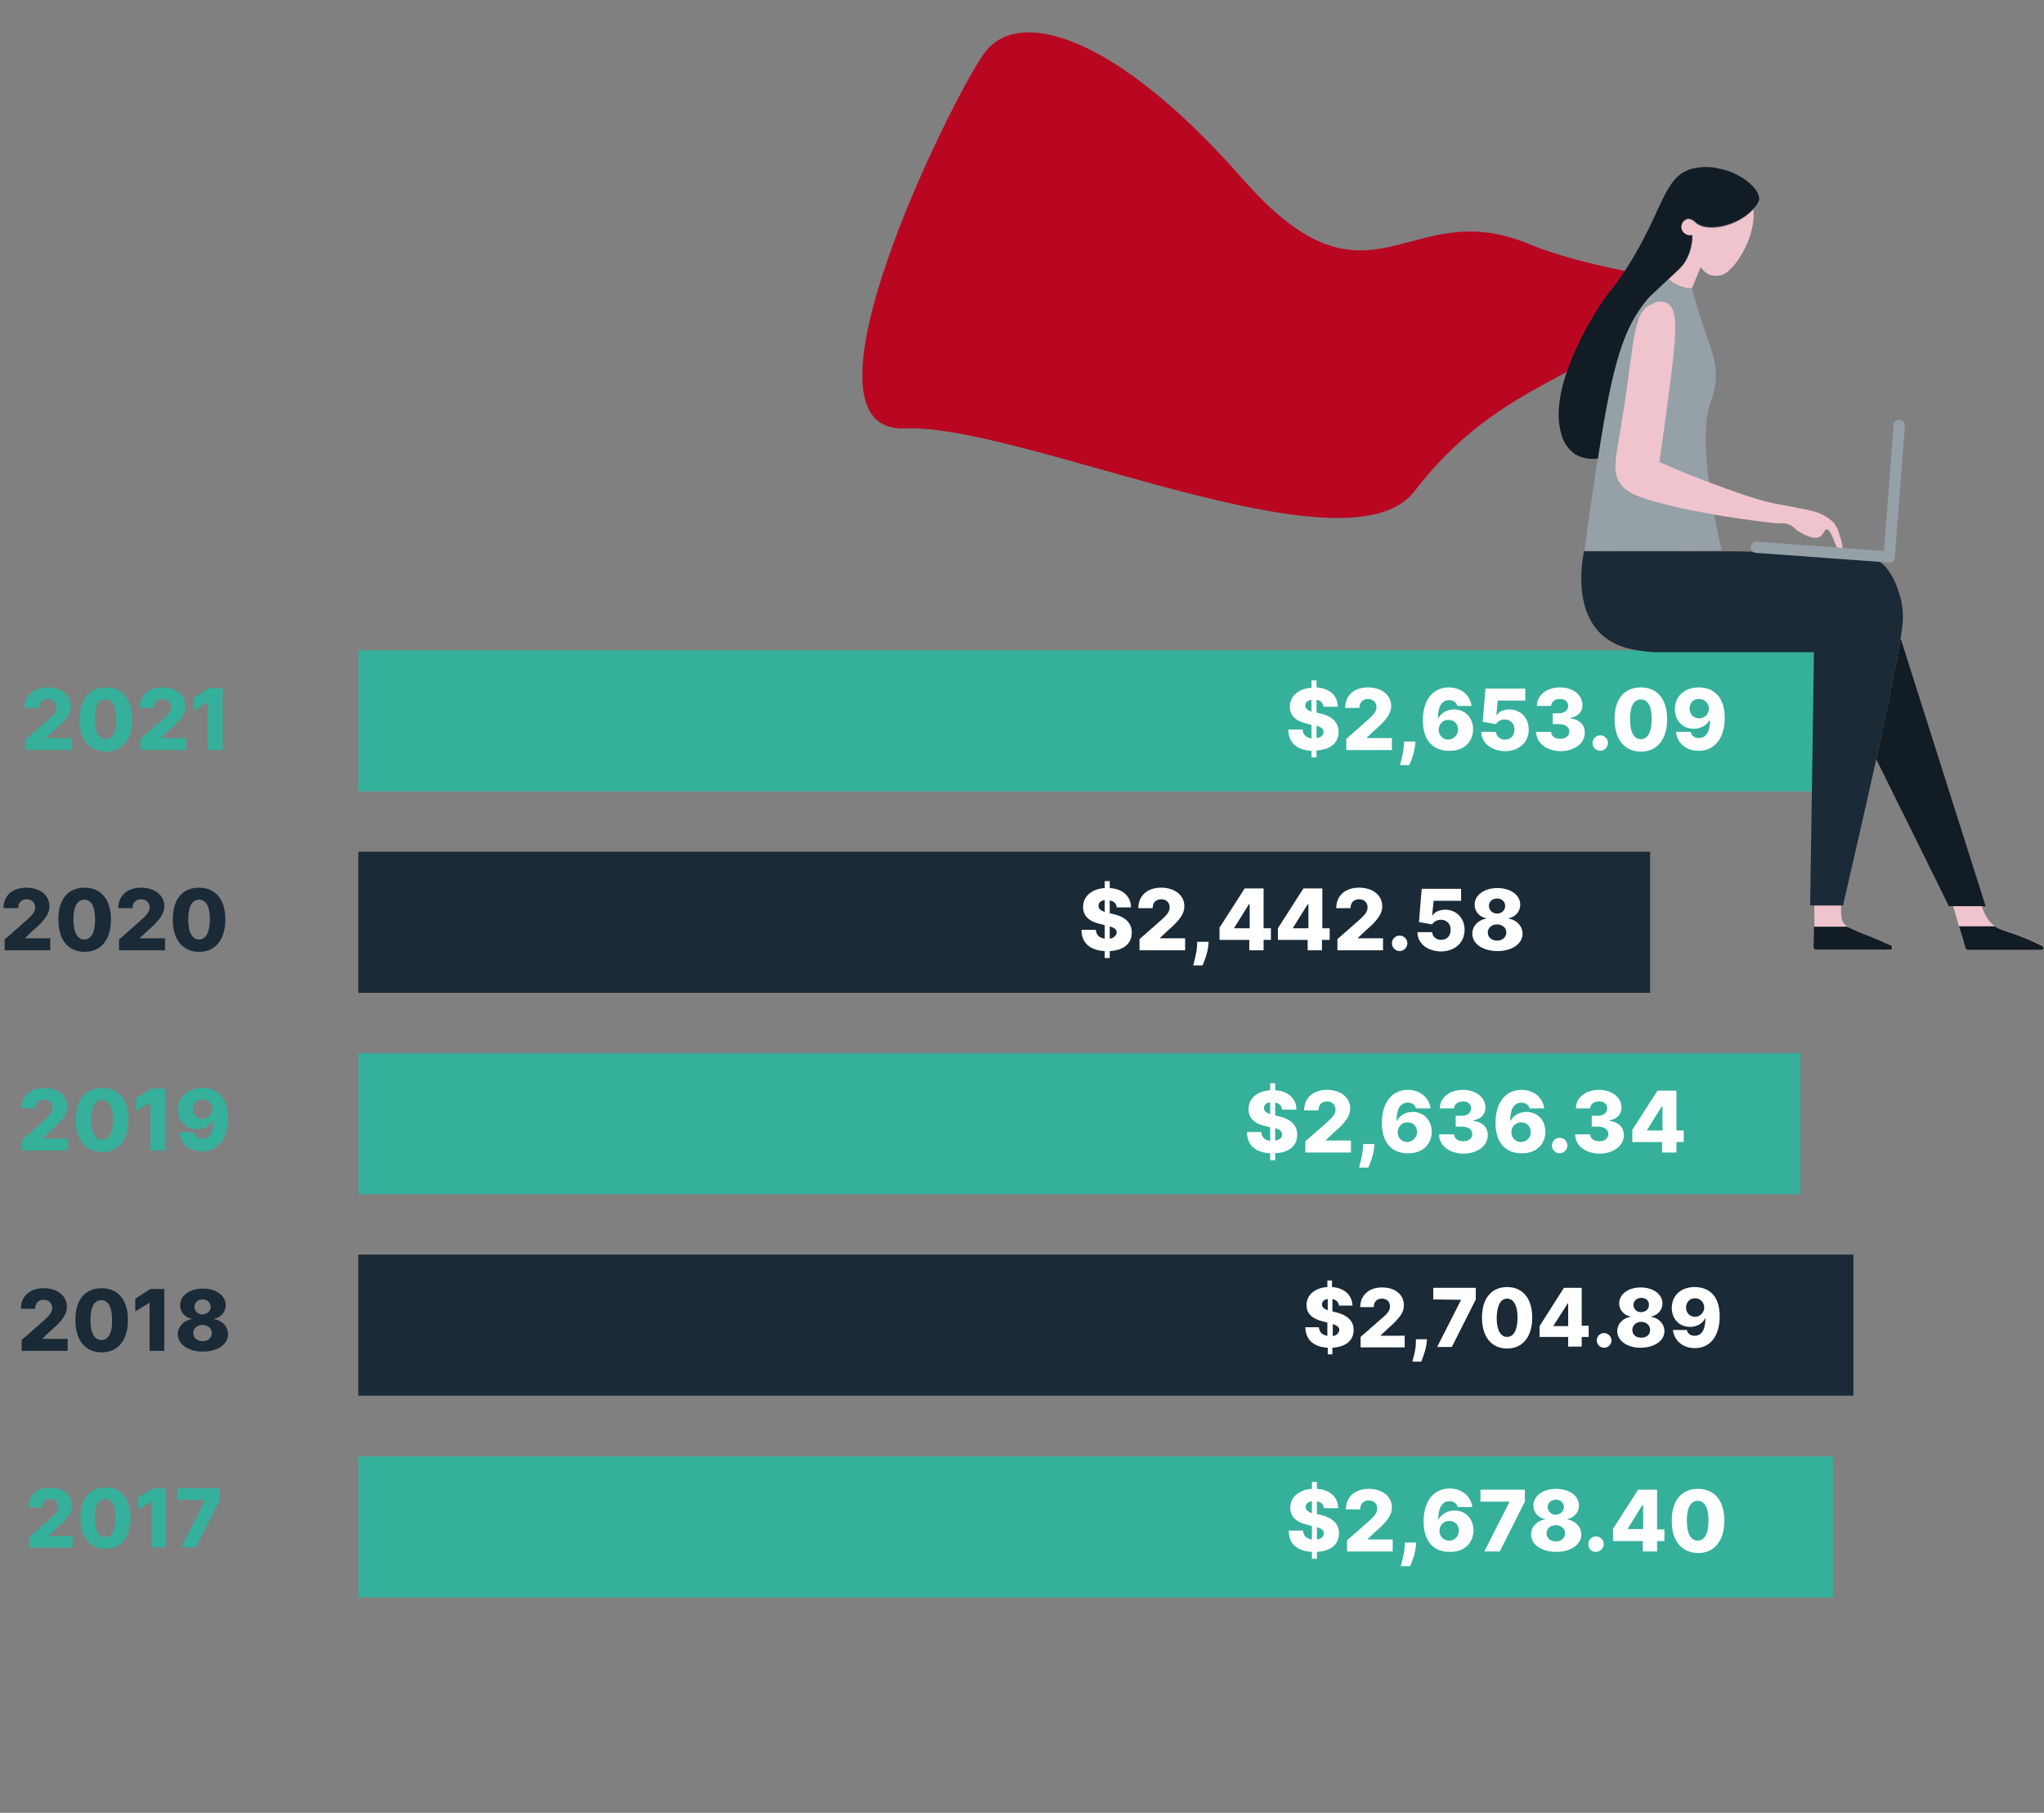 <?xml version="1.0" encoding="utf-8"?>
<!-- Generator: Adobe Illustrator 26.3.1, SVG Export Plug-In . SVG Version: 6.00 Build 0)  -->
<svg version="1.1" id="Group_1496" xmlns="http://www.w3.org/2000/svg" xmlns:xlink="http://www.w3.org/1999/xlink" x="0px" y="0px"
	 viewBox="0 0 528.8 468.9" style="enable-background:new 0 0 528.8 468.9;" xml:space="preserve">
<rect x="0" y="0" width="528.8" height="468.9" fill="#808080" stroke="none"/>
<style type="text/css">
	.st0{clip-path:url(#SVGID_00000076590836659652953990000006692017318897036464_);}
	.st1{fill:#35B09B;}
	.st2{fill:#1A2A36;}
	.st3{clip-path:url(#SVGID_00000130610992595590253530000015866949867919529096_);}
	.st4{opacity:0.5;}
	.st5{clip-path:url(#SVGID_00000130641902295554148980000017324965715783455663_);}
	.st6{fill:#B90722;}
	.st7{fill:#EFC4CC;}
	.st8{fill:#121C25;}
	.st9{fill:#95A0A7;}
	.st10{enable-background:new    ;}
	.st11{fill:#FFFFFF;}
	.st12{clip-path:url(#SVGID_00000098183134925012149270000013669658199179668634_);}
</style>
<g>
	<defs>
		<rect id="SVGID_1_" width="528.8" height="468.9"/>
	</defs>
	<clipPath id="SVGID_00000016060209795654506390000000484253908238308528_">
		<use xlink:href="#SVGID_1_"  style="overflow:visible;"/>
	</clipPath>
	<g id="Group_1495" style="clip-path:url(#SVGID_00000016060209795654506390000000484253908238308528_);">
		<rect id="Rectangle_777" x="92.7" y="376.7" class="st1" width="381.5" height="36.5"/>
		<rect id="Rectangle_778" x="92.7" y="324.5" class="st2" width="386.8" height="36.5"/>
		<rect id="Rectangle_779" x="92.7" y="272.4" class="st1" width="373.1" height="36.5"/>
		<rect id="Rectangle_780" x="92.7" y="220.3" class="st2" width="334.2" height="36.5"/>
		<rect id="Rectangle_781" x="92.7" y="168.2" class="st1" width="376.4" height="36.5"/>
		<g id="Group_1492">
			<g>
				<defs>
					<rect id="SVGID_00000095321676241074654400000001833319502141225610_" width="528.8" height="468.9"/>
				</defs>
				<clipPath id="SVGID_00000123428290653230798600000000994092870528925093_">
					<use xlink:href="#SVGID_00000095321676241074654400000001833319502141225610_"  style="overflow:visible;"/>
				</clipPath>
				<g id="Group_1491" style="clip-path:url(#SVGID_00000123428290653230798600000000994092870528925093_);">
					<g id="Group_1490" transform="translate(211.203)" class="st4">
						<g id="Group_1489">
							<g>
								<defs>
									<rect id="SVGID_00000046320580155819729450000000297784558891667072_" x="0" width="234.1" height="150.8"/>
								</defs>
								<clipPath id="SVGID_00000113340388109485326390000011103131195919455625_">
									<use xlink:href="#SVGID_00000046320580155819729450000000297784558891667072_"  style="overflow:visible;"/>
								</clipPath>
								<g id="Group_1488" style="clip-path:url(#SVGID_00000113340388109485326390000011103131195919455625_);">
									<g id="Group_1487" transform="translate(0 0)">
										<g>
											<defs>
												<rect id="SVGID_00000152251067442250270700000011400774225489243013_" x="0" width="234.1" height="150.8"/>
											</defs>
											<clipPath id="SVGID_00000022529383415201968580000001628562140747501756_">
												<use xlink:href="#SVGID_00000152251067442250270700000011400774225489243013_"  style="overflow:visible;"/>
											</clipPath>
										</g>
									</g>
								</g>
							</g>
						</g>
					</g>
					<path id="Path_5020" class="st6" d="M431.7,72.1c0,0-22.6-3.3-36.2-9c-31.6-13.2-40.8,21-74-16.8s-58.3-44.5-66.9-32.5
						c-8.6,12-51.2,98.2-20.6,97s114.6,38.8,131.9,16.3c22.4-29.2,46.7-28.9,57.1-45.2C424.1,80,431.7,72.1,431.7,72.1"/>
					<path id="Path_5021" class="st7" d="M489.6,245.1c-0.1,0.2-0.3,0.4-0.5,0.4h-19.2c-0.3,0-0.5-0.2-0.5-0.5c0,0,0,0,0,0v-10.8
						h6.9c0,2.1,0,3.2,0.4,4.1c0.8,1.6,2.4,2,6.8,3.8c1.4,0.6,3.4,1.4,5.8,2.5c0,0,0.1,0.1,0.1,0.1
						C489.6,244.7,489.6,244.9,489.6,245.1"/>
					<path id="Path_5022" class="st8" d="M469.2,245c0,0.3,0.2,0.5,0.5,0.6H489c0.3,0,0.5-0.2,0.5-0.4c0-0.2,0-0.4-0.1-0.5
						c0,0-0.1-0.1-0.1-0.1c-2.4-1.1-4.4-1.9-5.8-2.5c-1.9-0.7-3.8-1.5-5.6-2.4h-8.6L469.2,245z"/>
					<path id="Path_5023" class="st8" d="M513.7,234.4h-9.5c-3.1-6.3-15.7-31.8-18.8-38c3.2-14.8,5.4-25.7,6.3-31.3L513.7,234.4"/>
					<path id="Path_5024" class="st7" d="M445.2,71.2c-0.9,0.2-1.9,0.2-2.8-0.1c-1-0.4-1.8-1.1-2.4-2c-0.8,1.8-1.5,3.6-2.3,5.5
						c-1.1,0-2.1-0.2-3.1-0.6c-0.4-0.2-0.9-0.4-1.3-0.6c-0.4-0.2-0.7-0.4-1-0.7c-0.1-0.1-0.3-0.2-0.4-0.3c-0.1-0.1-0.2-0.1-0.2-0.2
						c0.7-0.7,1.3-1.2,1.8-1.7c2.9-2.4,4.5-5.9,4.3-9.6c-0.8,0.2-1.6-0.1-2.2-0.6c-0.8-0.8-0.9-2.2,0-3c0.3-0.3,0.7-0.5,1.1-0.6h0.2
						c0.7,0.1,1.3,0.5,1.8,1c2.9,2.6,10.8,1,14.9-3.5C454.4,61.5,448.5,70.5,445.2,71.2"/>
					<path id="Path_5025" class="st9" d="M445.4,142.4l-35.5,0.1c1.1-8.5,3.3-23.2,3.4-23.8c3.9-25.2,6.7-34.6,14-42.6
						c1.3-1.4,2.8-2.8,4.3-4c0.5,0.5,1.1,1,1.7,1.4c0.4,0.2,0.8,0.4,1.3,0.6c1,0.4,2.1,0.6,3.1,0.6c1.2,4.2,2.3,7.6,3.1,10
						c2.1,6.3,3.1,8.6,3.1,12.3c0,2.5-0.5,4.9-1.4,7.2C440.7,109.1,440.3,119.5,445.4,142.4"/>
					<path id="Path_5026" class="st7" d="M431.3,78.4c3.1,1.7,2.5,8.2-0.1,27.5c-0.7,5.4-1.4,10.1-1.9,13.6
						c4.7,2.1,8.8,3.7,11.9,4.9c7.3,2.7,14.1,5.3,19.9,6.2c0.6,0.1,1.9,0.3,4.6,0.9c3.7,0.7,4.9,1.1,6.3,1.9
						c0.9,0.5,1.7,1.1,2.4,1.8c0.8,1,1.3,2.2,1.6,3.5c1,2.9,0.6,3.3,0.5,3.4c-0.1,0.1-0.2,0.1-0.4,0.1c-1.4,0-2.1-5.3-3.5-5.3
						c-0.7,0-0.7,1.4-1.9,2c-2,0.9-5.2-1.4-5.6-1.6c-1.1-0.8-1.5-1.5-2.8-1.8c-0.7-0.2-1.5-0.2-2.3-0.1c-8.5-0.9-16.9-2.2-25.2-4
						c-11.6-2.6-14-4.1-15.6-6.3c-2.4-3.5-1.1-6.3,1.2-21.4c2.4-16.4,2.4-23.4,6.9-25C428.7,77.8,430.1,77.8,431.3,78.4"/>
					<path id="Path_5027" class="st8" d="M444.7,43.6c-2.4-0.6-4.8-0.5-7.2,0.1c-7.2,2.2-7.3,10.9-16.5,25.4c-4.4,6.9-4,4.8-8.4,12
						c-3.1,5.1-12,20.8-8.6,31.4c0.5,2,1.8,3.8,3.5,5c1.8,1,3.8,1.4,5.9,1.1c3.7-24,6.4-33.7,13-41.5c0,0,4.6-4.3,5.3-5
						c2.8-2.6,3.6-3.3,4.4-4.7c1.1-2,1.7-4.3,1.7-6.6c-0.8,0.2-1.6-0.1-2.2-0.6l-0.1-0.1c-0.2-0.3-0.4-0.6-0.5-1
						c-0.1-0.2-0.1-0.5,0-0.7c0.1-0.9,0.8-1.7,1.7-1.9c0.8,0.1,1.5,0.4,2,1c2.9,2.6,10.8,1,14.9-3.5c0.7-0.6,1.2-1.4,1.5-2.3
						C455.4,48.6,449.9,44.5,444.7,43.6"/>
					<path id="Path_5028" class="st7" d="M528.8,245.3c-0.1,0.3-0.3,0.4-0.5,0.4H509c-0.2,0-0.5-0.2-0.5-0.4
						c-1.1-3.6-2.2-7.3-3.2-10.9h7.4c0.5,1.5,1.2,3,2.3,4.2c2,2.1,3.6,1.7,10.3,4.6c1.4,0.6,2.5,1.1,3.2,1.5
						C528.7,244.8,528.9,245,528.8,245.3"/>
					<path id="Path_5029" class="st8" d="M508.5,245.3c0.1,0.2,0.3,0.4,0.5,0.4h19.2c0.3,0,0.5-0.2,0.5-0.4c0.1-0.3-0.1-0.5-0.3-0.6
						c-0.7-0.3-1.8-0.9-3.2-1.5c-5.4-2.3-7.5-2.5-9.1-3.6h-9.3C507.4,241.5,508,243.4,508.5,245.3"/>
					<path id="Path_5030" class="st2" d="M492.1,162.4c-0.1,0.7-0.2,1.6-0.4,2.7c-0.9,5.6-3.1,16.6-6.3,31.3
						c-2.4,10.8-5.3,23.6-8.6,37.8h-8.5c0.3-21.8,0.7-43.7,1-65.5c-13.8,0-27.6,0-41.4,0c-5-0.4-10-1.1-13.9-4.9
						c-6.7-6.7-4.8-18.2-4.2-21.2h39.3c0.6,0,5.5,0.1,15.4,0.4c14.4,0.4,19.5-0.4,23.2,3.5c1.7,2,2.9,4.4,3.6,6.9
						C492.3,156.2,492.5,159.4,492.1,162.4"/>
					<path id="Path_5031" class="st9" d="M488.8,145.5c0,0-0.1,0-0.1,0l-34.4-2.5c-0.8,0-1.4-0.7-1.4-1.5c0-0.8,0.7-1.4,1.5-1.4
						c0,0,0,0,0,0l33,2.4l2.5-32.6c0-0.8,0.7-1.4,1.5-1.3c0,0,0,0,0.1,0c0.8,0.1,1.4,0.8,1.3,1.6l-2.6,34.1
						C490.2,145,489.6,145.5,488.8,145.5"/>
				</g>
			</g>
		</g>
		<g class="st10">
			<path class="st11" d="M339.4,401.4c-3.7-0.2-6-2-6-5.5h3.7c0.1,1.4,1,2.1,2.3,2.3v-3.5l-1.1-0.3c-2.8-0.6-4.5-2-4.5-4.4
				c0-2.8,2.3-4.7,5.6-4.9v-1.8h1.3v1.8c3.4,0.2,5.5,2.2,5.5,5h-3.7c-0.1-1-0.7-1.6-1.8-1.8v3.3l0.8,0.2c3.2,0.7,4.9,2.3,4.9,4.8
				c0,2.9-2.1,4.6-5.7,4.8v1.8h-1.3V401.4z M339.4,388.3c-1.1,0.2-1.6,0.7-1.6,1.5c0,0.8,0.6,1.2,1.6,1.6V388.3z M342.5,396.6
				c0-0.8-0.6-1.2-1.8-1.6v3.2C341.9,398,342.5,397.4,342.5,396.6z"/>
			<path class="st11" d="M348.4,398.5l5.8-5.1c1.3-1.2,2.1-2,2.1-3.2c0-1.3-0.9-2.1-2.2-2.1c-1.3,0-2.2,0.8-2.2,2.3h-3.7
				c0-3.3,2.4-5.3,5.9-5.3c3.6,0,6,2,6,4.8c0,1.8-0.9,3.4-4.4,6.4l-1.9,1.8v0.1h6.5v3.1h-11.8V398.5z"/>
		</g>
		<g class="st10">
			<path class="st11" d="M366.3,399.9c-0.2,2.2-1.1,4.3-1.5,5.2h-2.4c0.2-0.9,0.9-3.1,1-5.2l0-0.9h3L366.3,399.9z"/>
		</g>
		<g class="st10">
			<path class="st11" d="M368.3,393.5c0-5.3,2.7-8.5,6.7-8.5c3.4,0,5.6,2.2,5.9,4.8h-3.8c-0.2-1-1.1-1.5-2.1-1.5
				c-2,0-2.9,1.8-2.9,4.7h0.1c0.7-1.4,2.3-2.3,4.1-2.3c2.9,0,4.9,2.2,4.9,5.1c0,3.4-2.5,5.7-6.2,5.6
				C371.4,401.4,368.3,399.3,368.3,393.5z M377.4,395.9c0-1.5-1-2.5-2.5-2.5c-1.4,0-2.5,1.1-2.5,2.6c0,1.4,1.1,2.5,2.5,2.5
				C376.3,398.5,377.4,397.4,377.4,395.9z"/>
		</g>
		<g class="st10">
			<path class="st11" d="M390.5,388.5v-0.1h-7.5v-3.1h11.5v3.1l-6.5,12.9h-4L390.5,388.5z"/>
		</g>
		<g class="st10">
			<path class="st11" d="M396.1,396.9c0-2,1.6-3.6,3.6-3.9v-0.1c-1.8-0.3-3-1.8-3-3.5c0-2.5,2.5-4.3,5.9-4.3s5.9,1.8,5.9,4.3
				c0,1.8-1.3,3.2-3,3.5v0.1c2,0.3,3.6,1.9,3.6,3.9c0,2.6-2.7,4.5-6.5,4.5S396.1,399.5,396.1,396.9z M404.9,396.6
				c0-1.2-1-2.1-2.4-2.1s-2.4,0.9-2.4,2.1c0,1.2,1,2.1,2.4,2.1C403.9,398.7,404.9,397.8,404.9,396.6z M404.6,389.8
				c0-1.1-0.9-1.9-2.1-1.9s-2.1,0.8-2.1,1.9c0,1.1,0.9,2,2.1,2C403.7,391.7,404.6,390.9,404.6,389.8z"/>
		</g>
		<g class="st10">
			<path class="st11" d="M410.9,399.4c0-1.1,0.9-2,2-2c1.1,0,2,0.9,2,2c0,1.1-1,2-2,2C411.8,401.5,410.9,400.6,410.9,399.4z"/>
			<path class="st11" d="M417.2,395.6l6.6-10.3h4.9v10.3h1.9v3h-1.9v2.7H425v-2.7h-7.7V395.6z M425,389.3h-0.1l-3.8,6.1v0.1h4V389.3
				z"/>
			<path class="st11" d="M432.5,393.3c0-5.3,2.6-8.2,6.8-8.2s6.8,3,6.8,8.2c0,5.3-2.6,8.4-6.8,8.4
				C435,401.6,432.4,398.5,432.5,393.3z M442,393.3c0-3.5-1.1-5.1-2.8-5.1c-1.7,0-2.8,1.6-2.8,5.1c0,3.5,1.1,5.2,2.8,5.2
				C440.9,398.5,442,396.8,442,393.3z"/>
		</g>
		<g class="st10">
			<path class="st11" d="M343.5,348.6c-3.5-0.2-5.7-1.9-5.8-5.3h3.5c0.1,1.3,0.9,2,2.2,2.2v-3.4l-1.1-0.3c-2.6-0.6-4.3-1.9-4.3-4.2
				c0-2.7,2.2-4.5,5.4-4.7v-1.7h1.2v1.7c3.2,0.2,5.2,2.1,5.3,4.8h-3.5c-0.1-0.9-0.7-1.5-1.7-1.7v3.2l0.8,0.2c3,0.7,4.7,2.2,4.7,4.6
				c0,2.7-2,4.4-5.5,4.6v1.7h-1.2V348.6z M343.5,336c-1,0.1-1.5,0.7-1.5,1.4c0,0.7,0.6,1.2,1.5,1.5V336z M346.5,344
				c0-0.7-0.6-1.2-1.7-1.5v3.1C345.8,345.4,346.4,344.8,346.5,344z"/>
			<path class="st11" d="M352,345.8l5.6-4.9c1.3-1.1,2-1.9,2-3c0-1.3-0.9-2-2.1-2c-1.3,0-2.1,0.8-2.1,2.2h-3.5
				c0-3.1,2.3-5.1,5.6-5.1c3.5,0,5.7,1.9,5.7,4.6c0,1.8-0.9,3.2-4.2,6.1l-1.8,1.7v0.1h6.2v3H352V345.8z"/>
		</g>
		<g class="st10">
			<path class="st11" d="M369.1,347.2c-0.2,2.1-1.1,4.1-1.4,5h-2.3c0.2-0.9,0.9-3,0.9-5l0-0.8h2.9L369.1,347.2z"/>
		</g>
		<g class="st10">
			<path class="st11" d="M378,336.2L378,336.2l-7.2-0.1v-3h11v3l-6.2,12.3h-3.8L378,336.2z"/>
		</g>
		<g class="st10">
			<path class="st11" d="M383.4,340.8c0-5,2.5-7.9,6.5-7.9c4,0,6.5,2.9,6.5,7.9c0,5-2.5,8-6.5,8
				C385.9,348.8,383.4,345.8,383.4,340.8z M392.6,340.8c0-3.3-1.1-4.9-2.7-4.9c-1.6,0-2.6,1.6-2.7,4.9c0,3.4,1.1,5,2.7,5
				C391.5,345.8,392.6,344.2,392.6,340.8z"/>
			<path class="st11" d="M398.3,343l6.3-9.9h4.6v9.8h1.8v2.9h-1.8v2.5h-3.5v-2.5h-7.4V343z M405.7,337.1h-0.1l-3.7,5.8v0.1h3.8
				V337.1z"/>
		</g>
		<g class="st10">
			<path class="st11" d="M413.1,346.7c0-1.1,0.9-1.9,1.9-1.9c1,0,1.9,0.9,1.9,1.9c0,1.1-0.9,1.9-1.9,1.9
				C414,348.6,413.1,347.8,413.1,346.7z"/>
		</g>
		<g class="st10">
			<path class="st11" d="M418.4,344.3c0-1.9,1.5-3.4,3.4-3.7v-0.1c-1.7-0.3-2.9-1.7-2.9-3.4c0-2.4,2.4-4.1,5.6-4.1
				c3.2,0,5.6,1.8,5.6,4.1c0,1.7-1.2,3.1-2.9,3.4v0.1c1.9,0.3,3.4,1.8,3.4,3.7c0,2.5-2.6,4.3-6.2,4.3
				C421,348.6,418.4,346.8,418.4,344.3z M426.9,344c0-1.2-1-2.1-2.3-2.1c-1.3,0-2.3,0.9-2.3,2.1c0,1.2,0.9,2,2.3,2
				C426,346,426.9,345.2,426.9,344z M426.6,337.5c0-1.1-0.8-1.8-2-1.8c-1.2,0-2,0.8-2,1.8c0,1.1,0.8,1.9,2,1.9
				C425.8,339.3,426.6,338.6,426.6,337.5z"/>
			<path class="st11" d="M444.9,340.5c0,5.1-2.5,8.2-6.4,8.2c-3.2,0-5.4-2-5.7-4.7h3.6c0.2,1,1,1.5,2,1.5c1.9,0,2.8-1.7,2.8-4.5
				h-0.1c-0.6,1.4-2.2,2.2-3.9,2.2c-2.7,0-4.7-2-4.7-4.9c0-3.2,2.4-5.4,5.9-5.4C441.9,332.9,444.9,334.9,444.9,340.5z M436.2,338.2
				c0,1.4,1,2.4,2.3,2.4c1.3,0,2.4-1.1,2.4-2.4c0-1.3-1-2.4-2.4-2.4C437.2,335.8,436.2,336.8,436.2,338.2z"/>
		</g>
		<g class="st10">
			<path class="st11" d="M328.6,298.3c-3.7-0.2-6-2-6-5.5h3.7c0.1,1.4,1,2.1,2.3,2.3v-3.5l-1.1-0.3c-2.8-0.6-4.5-2-4.5-4.4
				c0-2.8,2.3-4.7,5.6-4.9v-1.8h1.3v1.8c3.4,0.2,5.5,2.2,5.5,5h-3.7c-0.1-1-0.7-1.6-1.8-1.8v3.3l0.8,0.2c3.2,0.7,4.9,2.3,4.9,4.8
				c0,2.9-2.1,4.6-5.7,4.8v1.8h-1.3V298.3z M328.6,285.1c-1.1,0.2-1.6,0.7-1.6,1.5c0,0.8,0.6,1.2,1.6,1.6V285.1z M331.7,293.4
				c0-0.8-0.6-1.2-1.8-1.6v3.2C331,294.9,331.7,294.3,331.7,293.4z"/>
			<path class="st11" d="M337.6,295.3l5.8-5.1c1.3-1.2,2.1-2,2.1-3.2c0-1.3-0.9-2.1-2.2-2.1c-1.3,0-2.2,0.8-2.2,2.3h-3.7
				c0-3.3,2.4-5.3,5.9-5.3c3.6,0,6,2,6,4.8c0,1.8-0.9,3.4-4.4,6.4l-1.9,1.8v0.1h6.5v3.1h-11.8V295.3z"/>
		</g>
		<g class="st10">
			<path class="st11" d="M355.5,296.8c-0.2,2.2-1.1,4.3-1.5,5.2h-2.4c0.2-0.9,0.9-3.1,1-5.2l0-0.9h3L355.5,296.8z"/>
		</g>
		<g class="st10">
			<path class="st11" d="M357.5,290.4c0-5.3,2.7-8.5,6.7-8.5c3.4,0,5.6,2.2,5.9,4.8h-3.8c-0.2-1-1.1-1.5-2.1-1.5
				c-2,0-2.9,1.8-2.9,4.7h0.1c0.7-1.4,2.3-2.3,4.1-2.3c2.9,0,4.9,2.2,4.9,5.1c0,3.4-2.5,5.7-6.2,5.6
				C360.6,298.3,357.5,296.2,357.5,290.4z M366.6,292.8c0-1.5-1-2.5-2.5-2.5c-1.4,0-2.5,1.1-2.5,2.6c0,1.4,1.1,2.5,2.5,2.5
				C365.5,295.3,366.6,294.2,366.6,292.8z"/>
			<path class="st11" d="M372.3,293.4h3.9c0,1.1,1,1.8,2.4,1.8c1.4,0,2.3-0.8,2.3-1.9c0-1.1-1-1.9-2.7-1.9h-1.6v-2.8h1.6
				c1.4,0,2.4-0.8,2.4-1.9c0-1.1-0.8-1.8-2.1-1.8c-1.3,0-2.3,0.7-2.3,1.8h-3.7c0-2.8,2.5-4.8,6-4.8c3.4,0,5.8,2,5.8,4.6
				c0,1.8-1.3,3-3.2,3.3v0.1c2.5,0.3,3.8,1.7,3.8,3.7c0,2.8-2.7,4.8-6.4,4.8C374.9,298.3,372.3,296.3,372.3,293.4z"/>
		</g>
		<g class="st10">
			<path class="st11" d="M386.9,290.4c0-5.3,2.7-8.5,6.7-8.5c3.4,0,5.6,2.2,5.9,4.8h-3.8c-0.2-1-1.1-1.5-2.1-1.5
				c-2,0-2.9,1.8-2.9,4.7h0.1c0.7-1.4,2.3-2.3,4.1-2.3c2.9,0,4.9,2.2,4.9,5.1c0,3.4-2.5,5.7-6.2,5.6
				C390.1,298.3,386.9,296.2,386.9,290.4z M396,292.8c0-1.5-1-2.5-2.5-2.5c-1.4,0-2.5,1.1-2.5,2.6c0,1.4,1.1,2.5,2.5,2.5
				C395,295.3,396.1,294.2,396,292.8z"/>
		</g>
		<g class="st10">
			<path class="st11" d="M401.5,296.3c0-1.1,0.9-2,2-2c1.1,0,2,0.9,2,2c0,1.1-1,2-2,2C402.4,298.3,401.5,297.4,401.5,296.3z"/>
		</g>
		<g class="st10">
			<path class="st11" d="M407.5,293.4h3.9c0,1.1,1,1.8,2.4,1.8c1.4,0,2.3-0.8,2.3-1.9c0-1.1-1-1.9-2.7-1.9h-1.6v-2.8h1.6
				c1.4,0,2.4-0.8,2.4-1.9c0-1.1-0.8-1.8-2.1-1.8c-1.3,0-2.3,0.7-2.3,1.8h-3.7c0-2.8,2.5-4.8,6-4.8c3.4,0,5.8,2,5.8,4.6
				c0,1.8-1.3,3-3.2,3.3v0.1c2.5,0.3,3.8,1.7,3.8,3.7c0,2.8-2.7,4.8-6.4,4.8C410.1,298.3,407.5,296.3,407.5,293.4z"/>
			<path class="st11" d="M422.2,292.4l6.6-10.3h4.9v10.3h1.9v3h-1.9v2.7h-3.7v-2.7h-7.7V292.4z M430,286.2h-0.1l-3.8,6.1v0.1h4
				V286.2z"/>
		</g>
		<g class="st10">
			<path class="st11" d="M285.8,246c-3.7-0.2-6-2-6-5.5h3.7c0.1,1.4,1,2.1,2.3,2.3v-3.5l-1.1-0.3c-2.8-0.6-4.5-2-4.5-4.4
				c0-2.8,2.3-4.7,5.6-4.9v-1.8h1.3v1.8c3.4,0.2,5.5,2.2,5.5,5h-3.7c-0.1-1-0.7-1.6-1.8-1.8v3.3l0.8,0.2c3.2,0.7,4.9,2.3,4.9,4.8
				c0,2.9-2.1,4.6-5.7,4.8v1.8h-1.3V246z M285.8,232.8c-1.1,0.2-1.6,0.7-1.6,1.5c0,0.8,0.6,1.2,1.6,1.6V232.8z M288.9,241.2
				c0-0.8-0.6-1.2-1.8-1.6v3.2C288.2,242.6,288.8,242,288.9,241.2z"/>
			<path class="st11" d="M294.7,243l5.8-5.1c1.3-1.2,2.1-2,2.1-3.2c0-1.3-0.9-2.1-2.2-2.1c-1.3,0-2.2,0.8-2.2,2.3h-3.7
				c0-3.3,2.4-5.3,5.9-5.3c3.6,0,6,2,6,4.8c0,1.8-0.9,3.4-4.4,6.4l-1.9,1.8v0.1h6.5v3.1h-11.8V243z"/>
			<path class="st11" d="M312.6,244.5c-0.2,2.2-1.1,4.3-1.5,5.2h-2.4c0.2-0.9,0.9-3.1,1-5.2l0-0.9h3L312.6,244.5z"/>
			<path class="st11" d="M315.4,240.1l6.6-10.3h4.9v10.3h1.9v3h-1.9v2.7h-3.7v-2.7h-7.7V240.1z M323.2,233.9h-0.1l-3.8,6.1v0.1h4
				V233.9z"/>
			<path class="st11" d="M330.6,240.1l6.6-10.3h4.9v10.3h1.9v3H342v2.7h-3.7v-2.7h-7.7V240.1z M338.4,233.9h-0.1l-3.8,6.1v0.1h4
				V233.9z"/>
			<path class="st11" d="M345.9,243l5.8-5.1c1.3-1.2,2.1-2,2.1-3.2c0-1.3-0.9-2.1-2.2-2.1c-1.3,0-2.2,0.8-2.2,2.3h-3.7
				c0-3.3,2.4-5.3,5.9-5.3c3.6,0,6,2,6,4.8c0,1.8-0.9,3.4-4.4,6.4l-1.9,1.8v0.1h6.5v3.1h-11.8V243z"/>
			<path class="st11" d="M360.1,244c0-1.1,0.9-2,2-2c1.1,0,2,0.9,2,2c0,1.1-1,2-2,2C361,246,360.1,245.1,360.1,244z"/>
			<path class="st11" d="M366.7,241.1h3.8c0.1,1.2,1.1,2,2.3,2c1.5,0,2.5-1,2.5-2.6c0-1.5-1-2.6-2.5-2.6c-0.9,0-1.8,0.4-2.3,1.2
				l-3.4-0.6l0.7-8.6H378v3.1h-7.1l-0.4,3.8h0.1c0.5-0.9,1.8-1.5,3.3-1.5c2.9,0,5,2.2,5,5.2c0,3.3-2.5,5.6-6.2,5.6
				C369.2,246,366.7,244,366.7,241.1z"/>
			<path class="st11" d="M380.9,241.5c0-2,1.6-3.6,3.6-3.9v-0.1c-1.8-0.3-3-1.8-3-3.5c0-2.5,2.5-4.3,5.9-4.3s5.9,1.8,5.9,4.3
				c0,1.8-1.3,3.2-3,3.5v0.1c2,0.3,3.6,1.9,3.6,3.9c0,2.6-2.7,4.5-6.5,4.5S380.9,244.1,380.9,241.5z M389.7,241.2
				c0-1.2-1-2.1-2.4-2.1s-2.4,0.9-2.4,2.1c0,1.2,1,2.1,2.4,2.1C388.7,243.3,389.7,242.4,389.7,241.2z M389.4,234.3
				c0-1.1-0.9-1.9-2.1-1.9s-2.1,0.8-2.1,1.9c0,1.1,0.9,2,2.1,2C388.5,236.3,389.4,235.5,389.4,234.3z"/>
		</g>
		<g class="st10">
			<path class="st11" d="M339.3,194.2c-3.7-0.2-6-2-6-5.5h3.7c0.1,1.4,1,2.1,2.3,2.3v-3.5l-1.1-0.3c-2.8-0.6-4.5-2-4.5-4.4
				c0-2.8,2.3-4.7,5.6-4.9V176h1.3v1.8c3.4,0.2,5.5,2.2,5.5,5h-3.7c-0.1-1-0.7-1.6-1.8-1.8v3.3l0.8,0.2c3.2,0.7,4.9,2.3,4.9,4.8
				c0,2.9-2.1,4.6-5.7,4.8v1.8h-1.3V194.2z M339.3,181c-1.1,0.2-1.6,0.7-1.6,1.5c0,0.8,0.6,1.2,1.6,1.6V181z M342.4,189.3
				c0-0.8-0.6-1.2-1.8-1.6v3.2C341.7,190.8,342.4,190.2,342.4,189.3z"/>
			<path class="st11" d="M348.2,191.2l5.8-5.1c1.3-1.2,2.1-2,2.1-3.2c0-1.3-0.9-2.1-2.2-2.1c-1.3,0-2.2,0.8-2.2,2.3H348
				c0-3.3,2.4-5.3,5.9-5.3c3.6,0,6,2,6,4.8c0,1.8-0.9,3.4-4.4,6.4l-1.9,1.8v0.1h6.5v3.1h-11.8V191.2z"/>
		</g>
		<g class="st10">
			<path class="st11" d="M366.1,192.7c-0.2,2.2-1.1,4.3-1.5,5.2h-2.4c0.2-0.9,0.9-3.1,1-5.2l0-0.9h3L366.1,192.7z"/>
		</g>
		<g class="st10">
			<path class="st11" d="M368.1,186.3c0-5.3,2.7-8.5,6.7-8.5c3.4,0,5.6,2.2,5.9,4.8H377c-0.2-1-1.1-1.5-2.1-1.5
				c-2,0-2.9,1.8-2.9,4.7h0.1c0.7-1.4,2.3-2.3,4.1-2.3c2.9,0,4.9,2.2,4.9,5.1c0,3.4-2.5,5.7-6.2,5.6
				C371.3,194.2,368.1,192.1,368.1,186.3z M377.2,188.7c0-1.5-1-2.5-2.5-2.5c-1.4,0-2.5,1.1-2.5,2.6c0,1.4,1.1,2.5,2.5,2.5
				C376.2,191.2,377.2,190.1,377.2,188.7z"/>
			<path class="st11" d="M383.2,189.3h3.8c0.1,1.2,1.1,2,2.3,2c1.5,0,2.5-1,2.5-2.6c0-1.5-1-2.6-2.5-2.6c-0.9,0-1.8,0.4-2.3,1.2
				l-3.4-0.6l0.7-8.6h10.3v3.1h-7.1l-0.4,3.8h0.1c0.5-0.9,1.8-1.5,3.3-1.5c2.9,0,5,2.2,5,5.2c0,3.3-2.5,5.6-6.2,5.6
				C385.8,194.2,383.3,192.2,383.2,189.3z"/>
		</g>
		<g class="st10">
			<path class="st11" d="M397.4,189.3h3.9c0,1.1,1,1.8,2.4,1.8c1.4,0,2.3-0.8,2.3-1.9c0-1.1-1-1.9-2.7-1.9h-1.6v-2.8h1.6
				c1.4,0,2.4-0.8,2.4-1.9c0-1.1-0.8-1.8-2.1-1.8c-1.3,0-2.3,0.7-2.3,1.8h-3.7c0-2.8,2.5-4.8,6-4.8c3.4,0,5.8,2,5.8,4.6
				c0,1.8-1.3,3-3.2,3.3v0.1c2.5,0.3,3.8,1.7,3.8,3.7c0,2.8-2.7,4.8-6.4,4.8C400.1,194.2,397.5,192.2,397.4,189.3z"/>
		</g>
		<g class="st10">
			<path class="st11" d="M412,192.2c0-1.1,0.9-2,2-2c1.1,0,2,0.9,2,2c0,1.1-1,2-2,2C412.9,194.2,412,193.3,412,192.2z"/>
		</g>
		<g class="st10">
			<path class="st11" d="M417.7,186c0-5.3,2.6-8.2,6.8-8.2s6.8,3,6.8,8.2c0,5.3-2.6,8.4-6.8,8.4C420.3,194.4,417.7,191.3,417.7,186z
				 M427.3,186c0-3.5-1.1-5.1-2.8-5.1c-1.7,0-2.8,1.6-2.8,5.1c0,3.5,1.1,5.2,2.8,5.2C426.2,191.2,427.3,189.5,427.3,186z"/>
			<path class="st11" d="M446.2,185.7c0,5.3-2.7,8.5-6.7,8.5c-3.4,0-5.7-2.1-5.9-4.9h3.8c0.2,1.1,1.1,1.6,2.1,1.6
				c2,0,2.9-1.8,2.9-4.7h-0.1c-0.7,1.4-2.3,2.3-4.1,2.3c-2.9,0-4.9-2.1-4.9-5.1c0-3.3,2.5-5.6,6.2-5.6
				C443,177.8,446.2,179.9,446.2,185.7z M437.1,183.3c0,1.4,1,2.5,2.5,2.5c1.4,0,2.5-1.1,2.5-2.5c0-1.4-1.1-2.5-2.5-2.5
				C438.1,180.7,437.1,181.8,437.1,183.3z"/>
		</g>
		<g class="st10">
			<path class="st1" d="M7.5,397.6l5.6-4.9c1.3-1.1,2-1.9,2-3c0-1.3-0.9-2-2.1-2c-1.3,0-2.1,0.8-2.1,2.2H7.3c0-3.1,2.3-5.1,5.6-5.1
				c3.5,0,5.7,1.9,5.7,4.6c0,1.8-0.9,3.2-4.2,6.1l-1.8,1.7v0.1h6.2v3H7.5V397.6z"/>
			<path class="st1" d="M20.8,392.6c0-5,2.5-7.9,6.5-7.9c4,0,6.5,2.9,6.5,7.9c0,5-2.5,8-6.5,8C23.2,400.6,20.8,397.6,20.8,392.6z
				 M29.9,392.6c0-3.3-1.1-4.9-2.7-4.9c-1.6,0-2.6,1.6-2.7,4.9c0,3.4,1.1,5,2.7,5C28.8,397.6,29.9,396,29.9,392.6z"/>
			<path class="st1" d="M42.9,400.2h-3.7v-11.8h-0.1l-3.4,2.1v-3.2l3.8-2.3h3.4V400.2z"/>
			<path class="st1" d="M53.1,388L53.1,388l-7.2-0.1v-3h11v3l-6.2,12.3h-3.8L53.1,388z"/>
		</g>
		<g class="st10">
			<path class="st2" d="M5.6,346.6l5.8-5.1c1.3-1.2,2.1-2,2.1-3.2c0-1.3-0.9-2.1-2.2-2.1c-1.3,0-2.2,0.8-2.2,2.3H5.4
				c0-3.3,2.4-5.3,5.9-5.3c3.6,0,6,2,6,4.8c0,1.8-0.9,3.4-4.4,6.4l-1.9,1.8v0.1h6.5v3.1H5.6V346.6z"/>
			<path class="st2" d="M19.5,341.4c0-5.3,2.6-8.2,6.8-8.2s6.8,3,6.8,8.2c0,5.3-2.6,8.4-6.8,8.4C22.1,349.8,19.5,346.7,19.5,341.4z
				 M29,341.4c0-3.5-1.1-5.1-2.8-5.1c-1.7,0-2.8,1.6-2.8,5.1c0,3.5,1.1,5.2,2.8,5.2C27.9,346.6,29.1,345,29,341.4z"/>
			<path class="st2" d="M42.6,349.4h-3.9V337h-0.1l-3.6,2.2v-3.3l3.9-2.5h3.6V349.4z"/>
			<path class="st2" d="M46,345.1c0-2,1.6-3.6,3.6-3.9v-0.1c-1.8-0.3-3-1.8-3-3.5c0-2.5,2.5-4.3,5.9-4.3s5.9,1.8,5.9,4.3
				c0,1.8-1.3,3.2-3,3.5v0.1c2,0.3,3.6,1.9,3.6,3.9c0,2.6-2.7,4.5-6.5,4.5S46,347.7,46,345.1z M54.8,344.8c0-1.2-1-2.1-2.4-2.1
				s-2.4,0.9-2.4,2.1c0,1.2,1,2.1,2.4,2.1C53.9,346.9,54.8,346,54.8,344.8z M54.5,338c0-1.1-0.9-1.9-2.1-1.9s-2.1,0.8-2.1,1.9
				c0,1.1,0.9,2,2.1,2C53.6,339.9,54.5,339.1,54.5,338z"/>
		</g>
		<g class="st10">
			<path class="st1" d="M5.7,294.8l5.8-5.1c1.3-1.2,2.1-2,2.1-3.2c0-1.3-0.9-2.1-2.2-2.1c-1.3,0-2.2,0.8-2.2,2.3H5.5
				c0-3.3,2.4-5.3,5.9-5.3c3.6,0,6,2,6,4.8c0,1.8-0.9,3.4-4.4,6.4l-1.9,1.8v0.1h6.5v3.1H5.7V294.8z"/>
			<path class="st1" d="M19.6,289.6c0-5.3,2.6-8.2,6.8-8.2s6.8,3,6.8,8.2c0,5.3-2.6,8.4-6.8,8.4C22.2,298,19.6,294.9,19.6,289.6z
				 M29.2,289.6c0-3.5-1.1-5.1-2.8-5.1c-1.7,0-2.8,1.6-2.8,5.1c0,3.5,1.1,5.2,2.8,5.2C28.1,294.8,29.2,293.2,29.2,289.6z"/>
			<path class="st1" d="M42.8,297.6h-3.9v-12.4h-0.1l-3.6,2.2v-3.3l3.9-2.5h3.6V297.6z"/>
			<path class="st1" d="M59,289.3c0,5.3-2.7,8.5-6.7,8.5c-3.4,0-5.7-2.1-5.9-4.9h3.8c0.2,1.1,1.1,1.6,2.1,1.6c2,0,2.9-1.8,2.9-4.7
				h-0.1c-0.7,1.4-2.3,2.3-4.1,2.3c-2.9,0-4.9-2.1-4.9-5.1c0-3.3,2.5-5.6,6.2-5.6C55.9,281.4,59,283.5,59,289.3z M49.9,286.9
				c0,1.4,1,2.5,2.5,2.5c1.4,0,2.5-1.1,2.5-2.5c0-1.4-1.1-2.5-2.5-2.5C51,284.4,49.9,285.5,49.9,286.9z"/>
		</g>
		<g id="Group_1494">
			<g>
				<defs>
					<rect id="SVGID_00000007388229600118181970000001524857316273845923_" width="528.8" height="468.9"/>
				</defs>
				<clipPath id="SVGID_00000052063124002655430090000006535813134594804154_">
					<use xlink:href="#SVGID_00000007388229600118181970000001524857316273845923_"  style="overflow:visible;"/>
				</clipPath>
				<g id="Group_1493" style="clip-path:url(#SVGID_00000052063124002655430090000006535813134594804154_);">
					<g class="st10">
						<path class="st2" d="M1.2,243l5.8-5.1c1.3-1.2,2.1-2,2.1-3.2c0-1.3-0.9-2.1-2.2-2.1c-1.3,0-2.2,0.8-2.2,2.3H0.9
							c0-3.3,2.4-5.3,5.9-5.3c3.6,0,6,2,6,4.8c0,1.8-0.9,3.4-4.4,6.4l-1.9,1.8v0.1H13v3.1H1.2V243z"/>
						<path class="st2" d="M15.1,237.8c0-5.3,2.6-8.2,6.8-8.2s6.8,3,6.8,8.2c0,5.3-2.6,8.4-6.8,8.4
							C17.6,246.2,15.1,243.1,15.1,237.8z M24.6,237.8c0-3.5-1.1-5.1-2.8-5.1c-1.7,0-2.8,1.6-2.8,5.1c0,3.5,1.1,5.2,2.8,5.2
							C23.5,243,24.6,241.4,24.6,237.8z"/>
						<path class="st2" d="M30.8,243l5.8-5.1c1.3-1.2,2.1-2,2.1-3.2c0-1.3-0.9-2.1-2.2-2.1c-1.3,0-2.2,0.8-2.2,2.3h-3.7
							c0-3.3,2.4-5.3,5.9-5.3c3.6,0,6,2,6,4.8c0,1.8-0.9,3.4-4.4,6.4l-1.9,1.8v0.1h6.5v3.1H30.8V243z"/>
						<path class="st2" d="M44.7,237.8c0-5.3,2.6-8.2,6.8-8.2s6.8,3,6.8,8.2c0,5.3-2.6,8.4-6.8,8.4
							C47.3,246.2,44.7,243.1,44.7,237.8z M54.3,237.8c0-3.5-1.1-5.1-2.8-5.1c-1.7,0-2.8,1.6-2.8,5.1c0,3.5,1.1,5.2,2.8,5.2
							C53.1,243,54.3,241.4,54.3,237.8z"/>
					</g>
				</g>
			</g>
		</g>
		<g class="st10">
			<path class="st1" d="M6.7,191.2l5.8-5.1c1.3-1.2,2.1-2,2.1-3.2c0-1.3-0.9-2.1-2.2-2.1c-1.3,0-2.2,0.8-2.2,2.3H6.4
				c0-3.3,2.4-5.3,5.9-5.3c3.6,0,6,2,6,4.8c0,1.8-0.9,3.4-4.4,6.4l-1.9,1.8v0.1h6.5v3.1H6.7V191.2z"/>
			<path class="st1" d="M20.6,186c0-5.3,2.6-8.2,6.8-8.2s6.8,3,6.8,8.2c0,5.3-2.6,8.4-6.8,8.4C23.1,194.4,20.5,191.3,20.6,186z
				 M30.1,186c0-3.5-1.1-5.1-2.8-5.1c-1.7,0-2.8,1.6-2.8,5.1c0,3.5,1.1,5.2,2.8,5.2C29,191.2,30.1,189.6,30.1,186z"/>
			<path class="st1" d="M36.3,191.2l5.8-5.1c1.3-1.2,2.1-2,2.1-3.2c0-1.3-0.9-2.1-2.2-2.1c-1.3,0-2.2,0.8-2.2,2.3h-3.7
				c0-3.3,2.4-5.3,5.9-5.3c3.6,0,6,2,6,4.8c0,1.8-0.9,3.4-4.4,6.4l-1.9,1.8v0.1h6.5v3.1H36.3V191.2z"/>
			<path class="st1" d="M57.7,194h-3.9v-12.4h-0.1l-3.6,2.2v-3.3l3.9-2.5h3.6V194z"/>
		</g>
	</g>
</g>
</svg>
